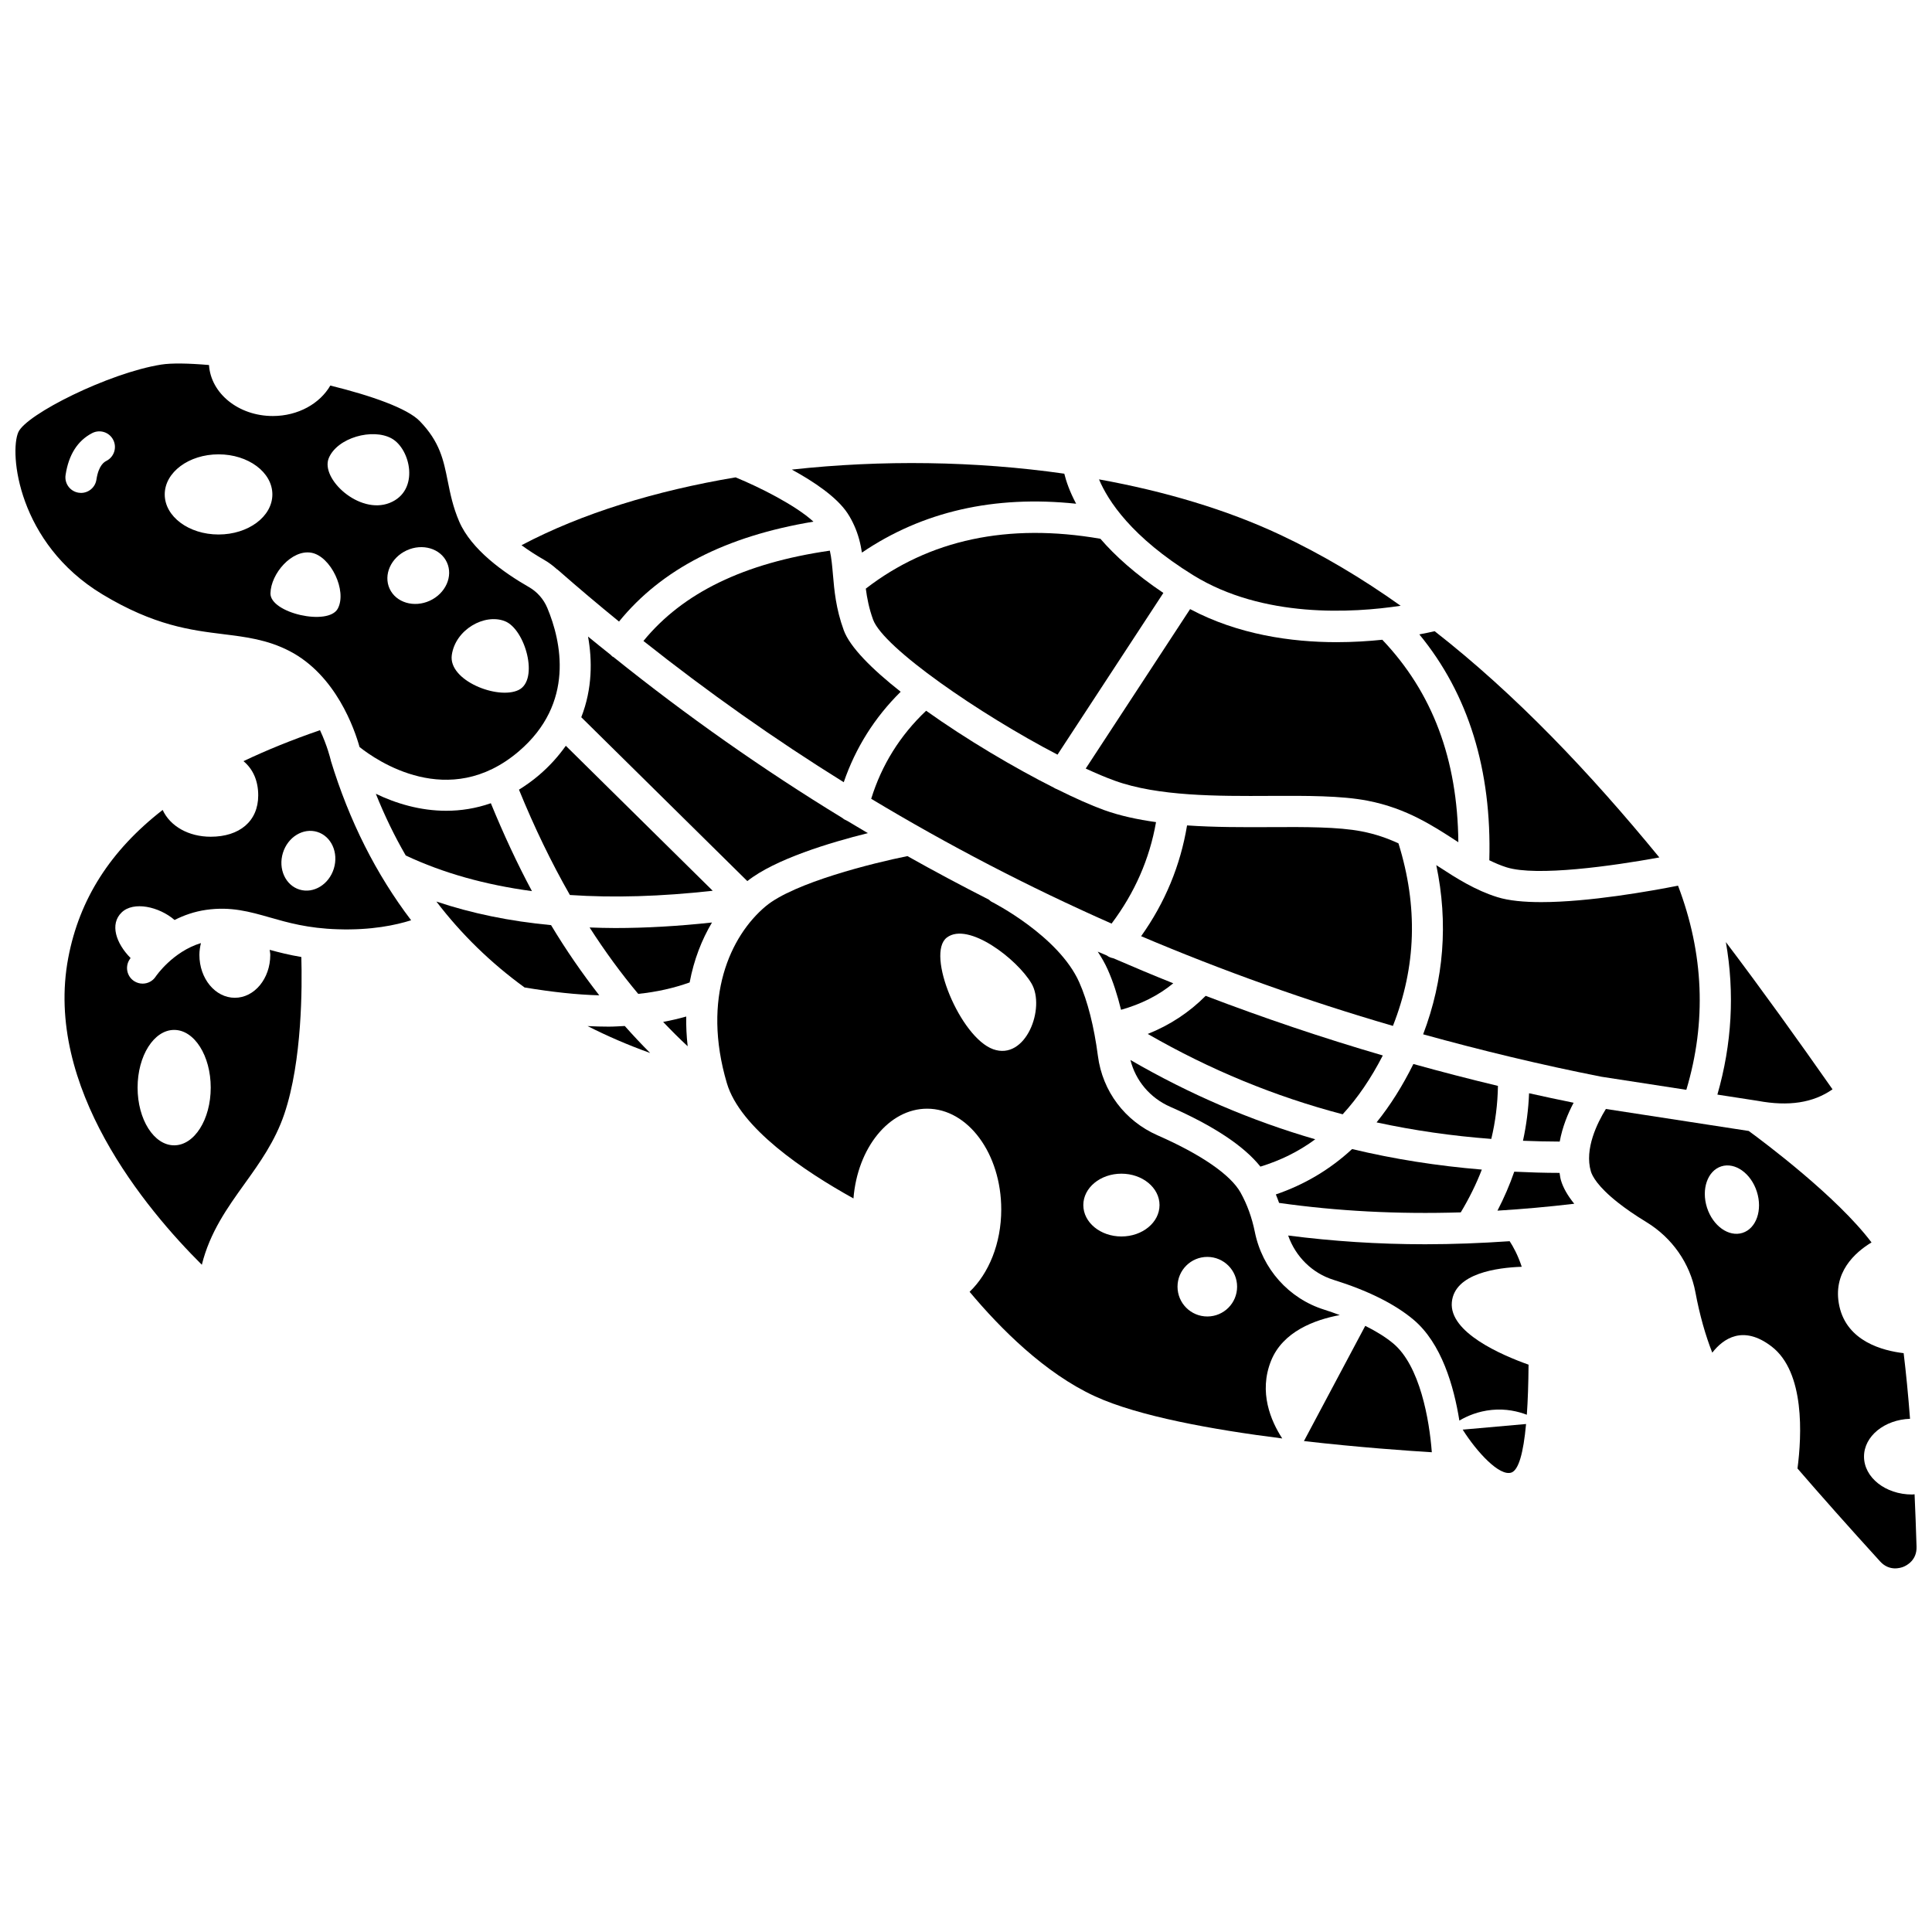 <?xml version="1.0" encoding="UTF-8"?>
<!-- Uploaded to: ICON Repo, www.iconrepo.com, Generator: ICON Repo Mixer Tools -->
<svg width="800px" height="800px" version="1.1" viewBox="144 144 512 512" xmlns="http://www.w3.org/2000/svg">
 <defs>
  <clipPath id="b">
   <path d="m148.09 240h144.91v111h-144.91z"/>
  </clipPath>
  <clipPath id="a">
   <path d="m565 437h86.902v123h-86.902z"/>
  </clipPath>
 </defs>
 <path d="m305.29 416.07c-1.801 0-3.66-0.051-5.57-0.148 5.234 2.66 10.754 5.043 16.578 7.133-2.297-2.305-4.539-4.688-6.723-7.156-1.414 0.066-2.797 0.172-4.285 0.172z"/>
 <path d="m319.74 414.82c2.117 2.219 4.269 4.387 6.5 6.449-0.305-2.719-0.43-5.352-0.383-7.879-1.988 0.566-4.023 1.039-6.117 1.43z"/>
 <path d="m290.04 389.17c-10.988-1.035-21.086-3.121-30.391-6.25 6.621 8.676 14.418 16.266 23.367 22.77 7.371 1.219 13.918 1.93 19.793 2.078-4.512-5.801-8.785-11.957-12.77-18.598z"/>
 <path d="m231.65 345.36c-0.016-0.062-0.055-0.117-0.07-0.18-0.016-0.07-0.82-3.481-2.777-7.672-7.398 2.551-14.145 5.285-20.277 8.207 2.574 2.137 3.906 5.277 3.906 9.062 0 6.883-4.981 10.965-12.598 10.965-5.809 0-10.719-2.746-12.727-7.098-13.902 10.801-22.074 23.691-25.016 39.188-6.5 34.262 20.594 66.617 35.398 81.34 2.137-8.637 6.801-15.141 11.348-21.477 3.961-5.519 8.059-11.23 10.508-18.469 4.758-14.066 4.734-33.844 4.512-41.613-3.191-0.535-5.938-1.227-8.387-1.902 0.047 0.453 0.156 0.887 0.156 1.352 0 6.273-4.203 11.359-9.391 11.359-5.184 0-9.391-5.086-9.391-11.359 0-1.094 0.168-2.137 0.41-3.137-7.473 2.254-11.934 8.777-11.977 8.852-0.789 1.223-2.121 1.891-3.477 1.891-0.77 0-1.547-0.215-2.242-0.66-1.918-1.242-2.469-3.801-1.227-5.719 0.027-0.043 0.133-0.199 0.277-0.402-3.867-3.902-5.574-8.996-2.363-12.09 3.152-3.031 9.898-1.547 14.023 2.008 2.438-1.242 5.227-2.234 8.359-2.684 6.566-0.941 11.578 0.496 16.879 2.008 4.742 1.359 10.117 2.898 17.98 3.133 8.926 0.301 15.438-1.109 19.469-2.383-9.242-12.164-16.391-26.266-21.305-42.379-0.004-0.047 0.008-0.094-0.004-0.141zm-41.496 71.578c5.352 0 9.691 6.848 9.691 15.293 0 8.445-4.336 15.293-9.691 15.293-5.356 0-9.691-6.848-9.691-15.293 0-8.449 4.336-15.293 9.691-15.293zm42.32-42.758c-1.297 4.223-5.371 6.711-9.102 5.566-3.731-1.145-5.699-5.496-4.398-9.715 1.297-4.223 5.371-6.711 9.102-5.566 3.723 1.145 5.695 5.492 4.398 9.715z"/>
 <path d="m300.25 389.79c4.039 6.285 8.324 12.156 12.883 17.594 4.93-0.504 9.406-1.523 13.629-3.023 1.137-6.059 3.238-11.379 5.922-15.887-8.992 0.973-17.543 1.465-25.656 1.465-2.305 0-4.543-0.07-6.777-0.148z"/>
 <path d="m543.29 373.86c7.938 2.469 28.078-0.363 40.453-2.629-18.449-22.504-38.086-43.203-59.547-59.957-1.031 0.238-2.398 0.535-4.059 0.844 13.012 15.824 19.215 35.926 18.547 59.859 1.48 0.719 2.992 1.379 4.606 1.883z"/>
 <path d="m460.2 296.43c18.551 11.469 42.301 10.027 54.988 8.105-10.215-7.266-20.848-13.609-31.949-18.824-14.164-6.652-30.559-11.52-47.988-14.672 2.394 5.699 8.629 15.301 24.949 25.391z"/>
 <path d="m368.62 280.04c0.707 1.074 1.262 2.141 1.742 3.203 0.004 0.008 0.008 0.016 0.012 0.023 1.09 2.418 1.684 4.812 2.043 7.176 16.043-10.895 35.074-15.238 56.77-12.949-1.715-3.223-2.648-5.953-3.137-7.961-23.516-3.367-48.484-3.699-72.203-1.086 5.801 3.172 11.922 7.266 14.773 11.594z"/>
 <path d="m291.62 294.88c0.055 0.043 0.121 0.055 0.168 0.098 5.344 4.699 10.77 9.266 16.258 13.742 11.297-13.887 28.242-22.605 51.527-26.48-4.738-4.332-14.203-9.098-20.637-11.734-21.16 3.543-40.777 9.547-56.727 17.984 1.816 1.324 3.828 2.637 6.055 3.914 1.234 0.703 2.328 1.559 3.356 2.477z"/>
 <path d="m243.6 354.36c2.305 5.758 4.945 11.207 7.926 16.355 9.926 4.664 21.066 7.773 33.445 9.441-3.898-7.277-7.516-15.059-10.891-23.293-4 1.395-7.973 2-11.809 2-6.883 0.008-13.293-1.918-18.672-4.504z"/>
 <path d="m454.12 437.31c11.559 5.082 19.555 10.406 23.902 15.855 5.285-1.621 10.137-3.992 14.531-7.242-16.996-4.93-33.27-11.914-48.977-21.016 1.383 5.504 5.199 10.055 10.543 12.402z"/>
 <path d="m540.97 431.77c-7.543-1.801-15.008-3.742-22.41-5.797-2.879 5.816-6.129 10.98-9.754 15.473 9.859 2.133 19.98 3.594 30.402 4.379 1.098-4.574 1.684-9.25 1.762-14.055z"/>
 <g clip-path="url(#b)">
  <path d="m203.14 312.06c6.008 0.738 11.68 1.438 17.523 4.441 12.41 6.391 17.328 20.836 18.621 25.469 4.418 3.516 23.652 16.922 42.145 1.191 15.078-12.828 11.25-29.328 7.629-38.016-0.988-2.367-2.68-4.297-4.891-5.566-6.648-3.809-15.258-9.91-18.477-17.379-1.652-3.84-2.356-7.336-3.035-10.719-1.117-5.574-2.078-10.383-7.426-15.891-3.269-3.367-12.715-6.711-23.691-9.414-2.754 4.762-8.512 8.074-15.246 8.074-9.078 0-16.426-5.992-16.902-13.512-5.383-0.465-9.918-0.555-12.691-0.113-13.867 2.215-35.715 13.156-37.836 17.898-2.418 5.426-0.207 29.43 22.289 42.996 13.738 8.289 23.434 9.484 31.988 10.539zm60.59 5.535c0.957-6.766 8.68-11.094 14.07-8.977 5.391 2.117 9.121 15.559 3.637 18.234-5.481 2.676-18.664-2.492-17.707-9.258zm-1.301-24.57c1.699 3.68-0.324 8.227-4.512 10.164-4.188 1.93-8.965 0.516-10.66-3.164-1.699-3.68 0.324-8.227 4.512-10.164 4.191-1.934 8.961-0.516 10.66 3.164zm-31.301-27.621c2.269-5.434 11.598-7.992 16.637-5.223 5.043 2.769 7.562 13.879-0.504 17.094-8.062 3.211-18.398-6.438-16.133-11.871zm-4.641 25.07c5.156 0.898 9.543 10.102 7.035 14.805-2.504 4.711-17.941 1.18-17.848-4.031 0.09-5.215 5.652-11.672 10.812-10.773zm-24.57-26.07c7.875 0 14.262 4.754 14.262 10.621 0 5.867-6.383 10.621-14.262 10.621-7.875 0.004-14.262-4.754-14.262-10.621 0-5.863 6.387-10.621 14.262-10.621zm-36.445 10.223c-0.207 0-0.418-0.016-0.625-0.051-2.258-0.34-3.812-2.441-3.469-4.699 0.809-5.363 3.18-9.094 7.039-11.098 2.035-1.047 4.523-0.262 5.574 1.766 1.051 2.027 0.262 4.527-1.766 5.578-0.516 0.262-2.078 1.074-2.676 4.988-0.309 2.051-2.07 3.516-4.078 3.516z"/>
 </g>
 <path d="m531.12 465.29c2.238-3.738 4.109-7.508 5.578-11.336-11.801-0.977-23.25-2.773-34.379-5.441-5.945 5.496-12.715 9.465-20.207 12.023 0.301 0.738 0.598 1.484 0.859 2.246 15.473 2.191 31.434 3.023 48.148 2.508z"/>
 <path d="m480.84 504.63c3.125-7.785 11.598-10.887 18.211-12.121-1.336-0.492-2.672-0.984-4.113-1.434-9.383-2.926-16.426-10.82-18.395-20.605-0.766-3.793-2.039-7.305-3.789-10.441-2.625-4.695-10.422-10.074-21.957-15.145-8.699-3.816-14.621-11.684-15.84-21.051-1.012-7.762-2.719-14.508-4.945-19.512-5.488-12.348-23.055-21.262-23.23-21.348-0.281-0.141-0.48-0.367-0.715-0.559-7.281-3.707-14.488-7.539-21.586-11.539-9.023 1.812-30.117 7.035-37.59 13.312-9.344 7.84-16.953 24.27-10.262 46.867 3.516 11.883 20.418 23.262 33.547 30.543 1.07-13.375 9.398-23.785 19.52-23.785 10.848 0 19.645 11.957 19.645 26.711 0 9.043-3.332 16.984-8.387 21.816 8.09 9.672 19.926 21.586 33.242 27.699 11.52 5.293 31.223 8.84 49.613 11.168-3.019-4.644-6.301-12.266-2.969-20.578zm-73.652-82.578c-8.684-3.125-17.922-25.305-12.262-29.594 5.66-4.293 18.637 5.715 22.43 12.164 3.789 6.449-1.492 20.555-10.168 17.43zm34 49.625c-5.578 0-10.098-3.727-10.098-8.32s4.519-8.32 10.098-8.32 10.098 3.727 10.098 8.32c0 4.598-4.523 8.32-10.098 8.32zm22.762 21.203c-4.363 0-7.894-3.535-7.894-7.894s3.535-7.894 7.894-7.894 7.894 3.535 7.894 7.894c0.004 4.359-3.531 7.894-7.894 7.894z"/>
 <path d="m528.75 489.11c0.707-7.699 12.102-9.18 18.527-9.402-1.031-3.129-2.305-5.418-3.203-6.777-7.621 0.523-15.098 0.809-22.422 0.809-12.449 0-24.492-0.801-36.277-2.316 1.961 5.602 6.383 9.988 12.031 11.75 9.035 2.816 16.133 6.34 21.102 10.484 7.539 6.277 10.797 17.785 12.238 26.805 2.082-1.223 4.961-2.465 8.598-2.824 3.762-0.371 6.953 0.395 9.281 1.281 0.266-3.742 0.418-8.168 0.457-13.27-7.191-2.551-21.062-8.559-20.332-16.539z"/>
 <path d="m342.05 377.5c7.324-5.824 21.969-10.23 31.945-12.711-1.836-1.086-3.68-2.168-5.504-3.273-0.453-0.184-0.867-0.41-1.219-0.723-21.094-12.871-41.328-27.121-60.703-42.676-0.094-0.059-0.203-0.082-0.297-0.145-0.145-0.098-0.219-0.25-0.348-0.363-2.031-1.637-4.078-3.25-6.086-4.914 1.117 6.215 1.184 13.777-1.793 21.379z"/>
 <path d="m557.3 454.83c-4.047-0.004-8.043-0.133-12.008-0.32-1.203 3.484-2.688 6.922-4.449 10.324 6.652-0.406 13.43-1.008 20.352-1.828-1.746-2.137-2.945-4.227-3.539-6.25-0.188-0.641-0.234-1.285-0.355-1.926z"/>
 <path d="m514.61 367.5c-2.902-1.344-6.066-2.465-9.785-3.184-6.18-1.195-14.938-1.176-24.199-1.121-7.102 0.031-14.664 0.059-22.043-0.453-1.762 10.609-5.824 20.453-12.172 29.359 21.547 9.141 43.785 17.094 66.73 23.773 6.188-15.723 6.68-31.605 1.469-48.375z"/>
 <path d="m367.6 311.01c-2.094-5.75-2.5-10.551-2.867-14.785-0.199-2.309-0.379-4.363-0.816-6.297-22.707 3.281-38.938 11.148-49.398 23.934 17.031 13.504 34.715 26.016 53.082 37.434 3.129-9.102 8.168-17.141 15.09-23.973-7.691-6.062-13.477-11.875-15.09-16.312z"/>
 <path d="m609.68 435.71c0.02 0.004 0.031 0.016 0.055 0.02 0.023 0.004 0.051-0.004 0.074 0 8.215 1.539 14.73 0.523 19.828-3.051-9.184-13.109-18.582-26.219-28.262-39.016 2.356 13.473 1.609 26.992-2.25 40.418z"/>
 <path d="m557.34 446.53c0.711-3.871 2.16-7.422 3.684-10.289-3.949-0.816-7.894-1.633-11.805-2.519-0.168 4.289-0.719 8.477-1.613 12.594 3.219 0.133 6.461 0.203 9.734 0.215z"/>
 <g clip-path="url(#a)">
  <path d="m650.72 540.06c-7.035 0-12.738-4.5-12.738-10.051 0-5.402 5.422-9.777 12.195-10.012-0.492-6.434-1.062-12.227-1.691-17.395-5.578-0.652-14.957-3.133-17.02-12.379-1.996-8.965 4.203-14.371 8.504-16.965-9.137-12.117-28.418-26.523-32.535-29.539l-37.859-5.832c-2.277 3.691-5.719 10.605-3.981 16.535 0.355 1.207 1.777 4.019 7.195 8.285 0.012 0.008 0.02 0.02 0.031 0.027 1.941 1.527 4.367 3.231 7.473 5.121 6.84 4.168 11.578 10.949 13.008 18.602 1.109 5.957 2.644 11.395 4.469 16.016 2.879-3.703 8.145-7.453 15.723-1.637 8.875 6.812 7.992 23.676 6.859 32.328 6.168 7.152 13.504 15.414 21.902 24.637 2.418 2.656 5.348 1.75 6.188 1.41 0.84-0.34 3.574-1.727 3.461-5.312-0.145-4.82-0.324-9.449-0.523-13.902-0.227 0.027-0.438 0.062-0.66 0.062zm-44.93-69.336c-3.652 1.164-7.867-1.836-9.422-6.703-1.555-4.867 0.145-9.758 3.793-10.922 3.652-1.164 7.867 1.836 9.422 6.703 1.555 4.863-0.141 9.754-3.793 10.922z"/>
 </g>
 <path d="m540.82 381.75c-2.934-0.914-5.578-2.137-8.066-3.492-0.016-0.008-0.027-0.012-0.043-0.02-2.637-1.438-5.102-3.031-7.516-4.602-0.191-0.125-0.375-0.242-0.566-0.367 3.203 15.293 2.035 30.316-3.481 44.836 15.445 4.273 31.164 8.07 47.207 11.234l22.539 3.473c5.383-17.957 4.644-36.121-2.199-54.098-7.312 1.441-23.602 4.356-36.258 4.356-4.535 0-8.594-0.371-11.617-1.32z"/>
 <path d="m441.09 411.61c5.262-1.496 9.891-3.769 13.84-7.027-5.344-2.133-10.629-4.359-15.887-6.633-0.617-0.117-1.207-0.34-1.738-0.738-0.793-0.348-1.602-0.668-2.394-1.016 1.008 1.531 1.922 3.113 2.66 4.777 1.383 3.102 2.547 6.68 3.519 10.637z"/>
 <path d="m435.62 286.78c-24.496-4.242-45.375 0.23-62.172 13.215 0.336 2.559 0.848 5.234 1.922 8.195 2.719 7.473 28.254 25.062 48.879 35.801l28.055-42.855c-7.398-4.965-12.816-9.863-16.684-14.355z"/>
 <path d="m519.95 360.89c3.617 1.832 6.789 3.883 9.758 5.812 0.258 0.168 0.508 0.328 0.77 0.492-0.219-22.027-6.848-39.66-20.152-53.652-3.641 0.375-7.731 0.641-12.117 0.641-11.984 0-26.09-1.996-38.82-8.762l-27.66 42.254c2.758 1.273 5.363 2.379 7.684 3.215 11.492 4.16 27.262 4.106 41.191 4.031 9.68-0.043 18.832-0.078 25.809 1.273 5.254 1.016 9.641 2.719 13.52 4.68 0.004 0.008 0.012 0.012 0.02 0.016z"/>
 <path d="m450.36 361.87c-4.852-0.68-9.523-1.668-13.773-3.199-3.449-1.25-7.762-3.172-12.512-5.535-0.227-0.094-0.453-0.168-0.668-0.309-0.016-0.012-0.023-0.027-0.043-0.043-10.594-5.324-23.27-12.836-33.93-20.43-6.902 6.531-11.781 14.355-14.559 23.336 20.457 12.297 41.684 23.352 63.703 33.074 6.117-8.129 10.078-17.141 11.781-26.895z"/>
 <path d="m286.79 349.46c-1.738 1.48-3.496 2.715-5.258 3.812 4.102 10.059 8.598 19.336 13.496 27.91 11.551 0.785 24.141 0.41 37.848-1.121l-38.93-38.422c-1.895 2.676-4.207 5.305-7.156 7.82z"/>
 <path d="m544.57 534.23c1.852-0.707 3.137-5.016 3.852-12.852l-16.797 1.488c3.703 5.856 9.762 12.512 12.945 11.363z"/>
 <path d="m499.82 439.3c3.969-4.312 7.508-9.504 10.637-15.59-15.984-4.664-31.621-9.957-46.945-15.801-4.363 4.394-9.496 7.766-15.344 10.098 16.504 9.5 33.652 16.566 51.652 21.293z"/>
 <path d="m513.21 500.02c-1.965-1.637-4.469-3.195-7.402-4.656l-16.25 30.535c14.41 1.656 27.352 2.566 33.887 2.961-0.645-8.59-3.144-22.93-10.234-28.84z"/>
</svg>